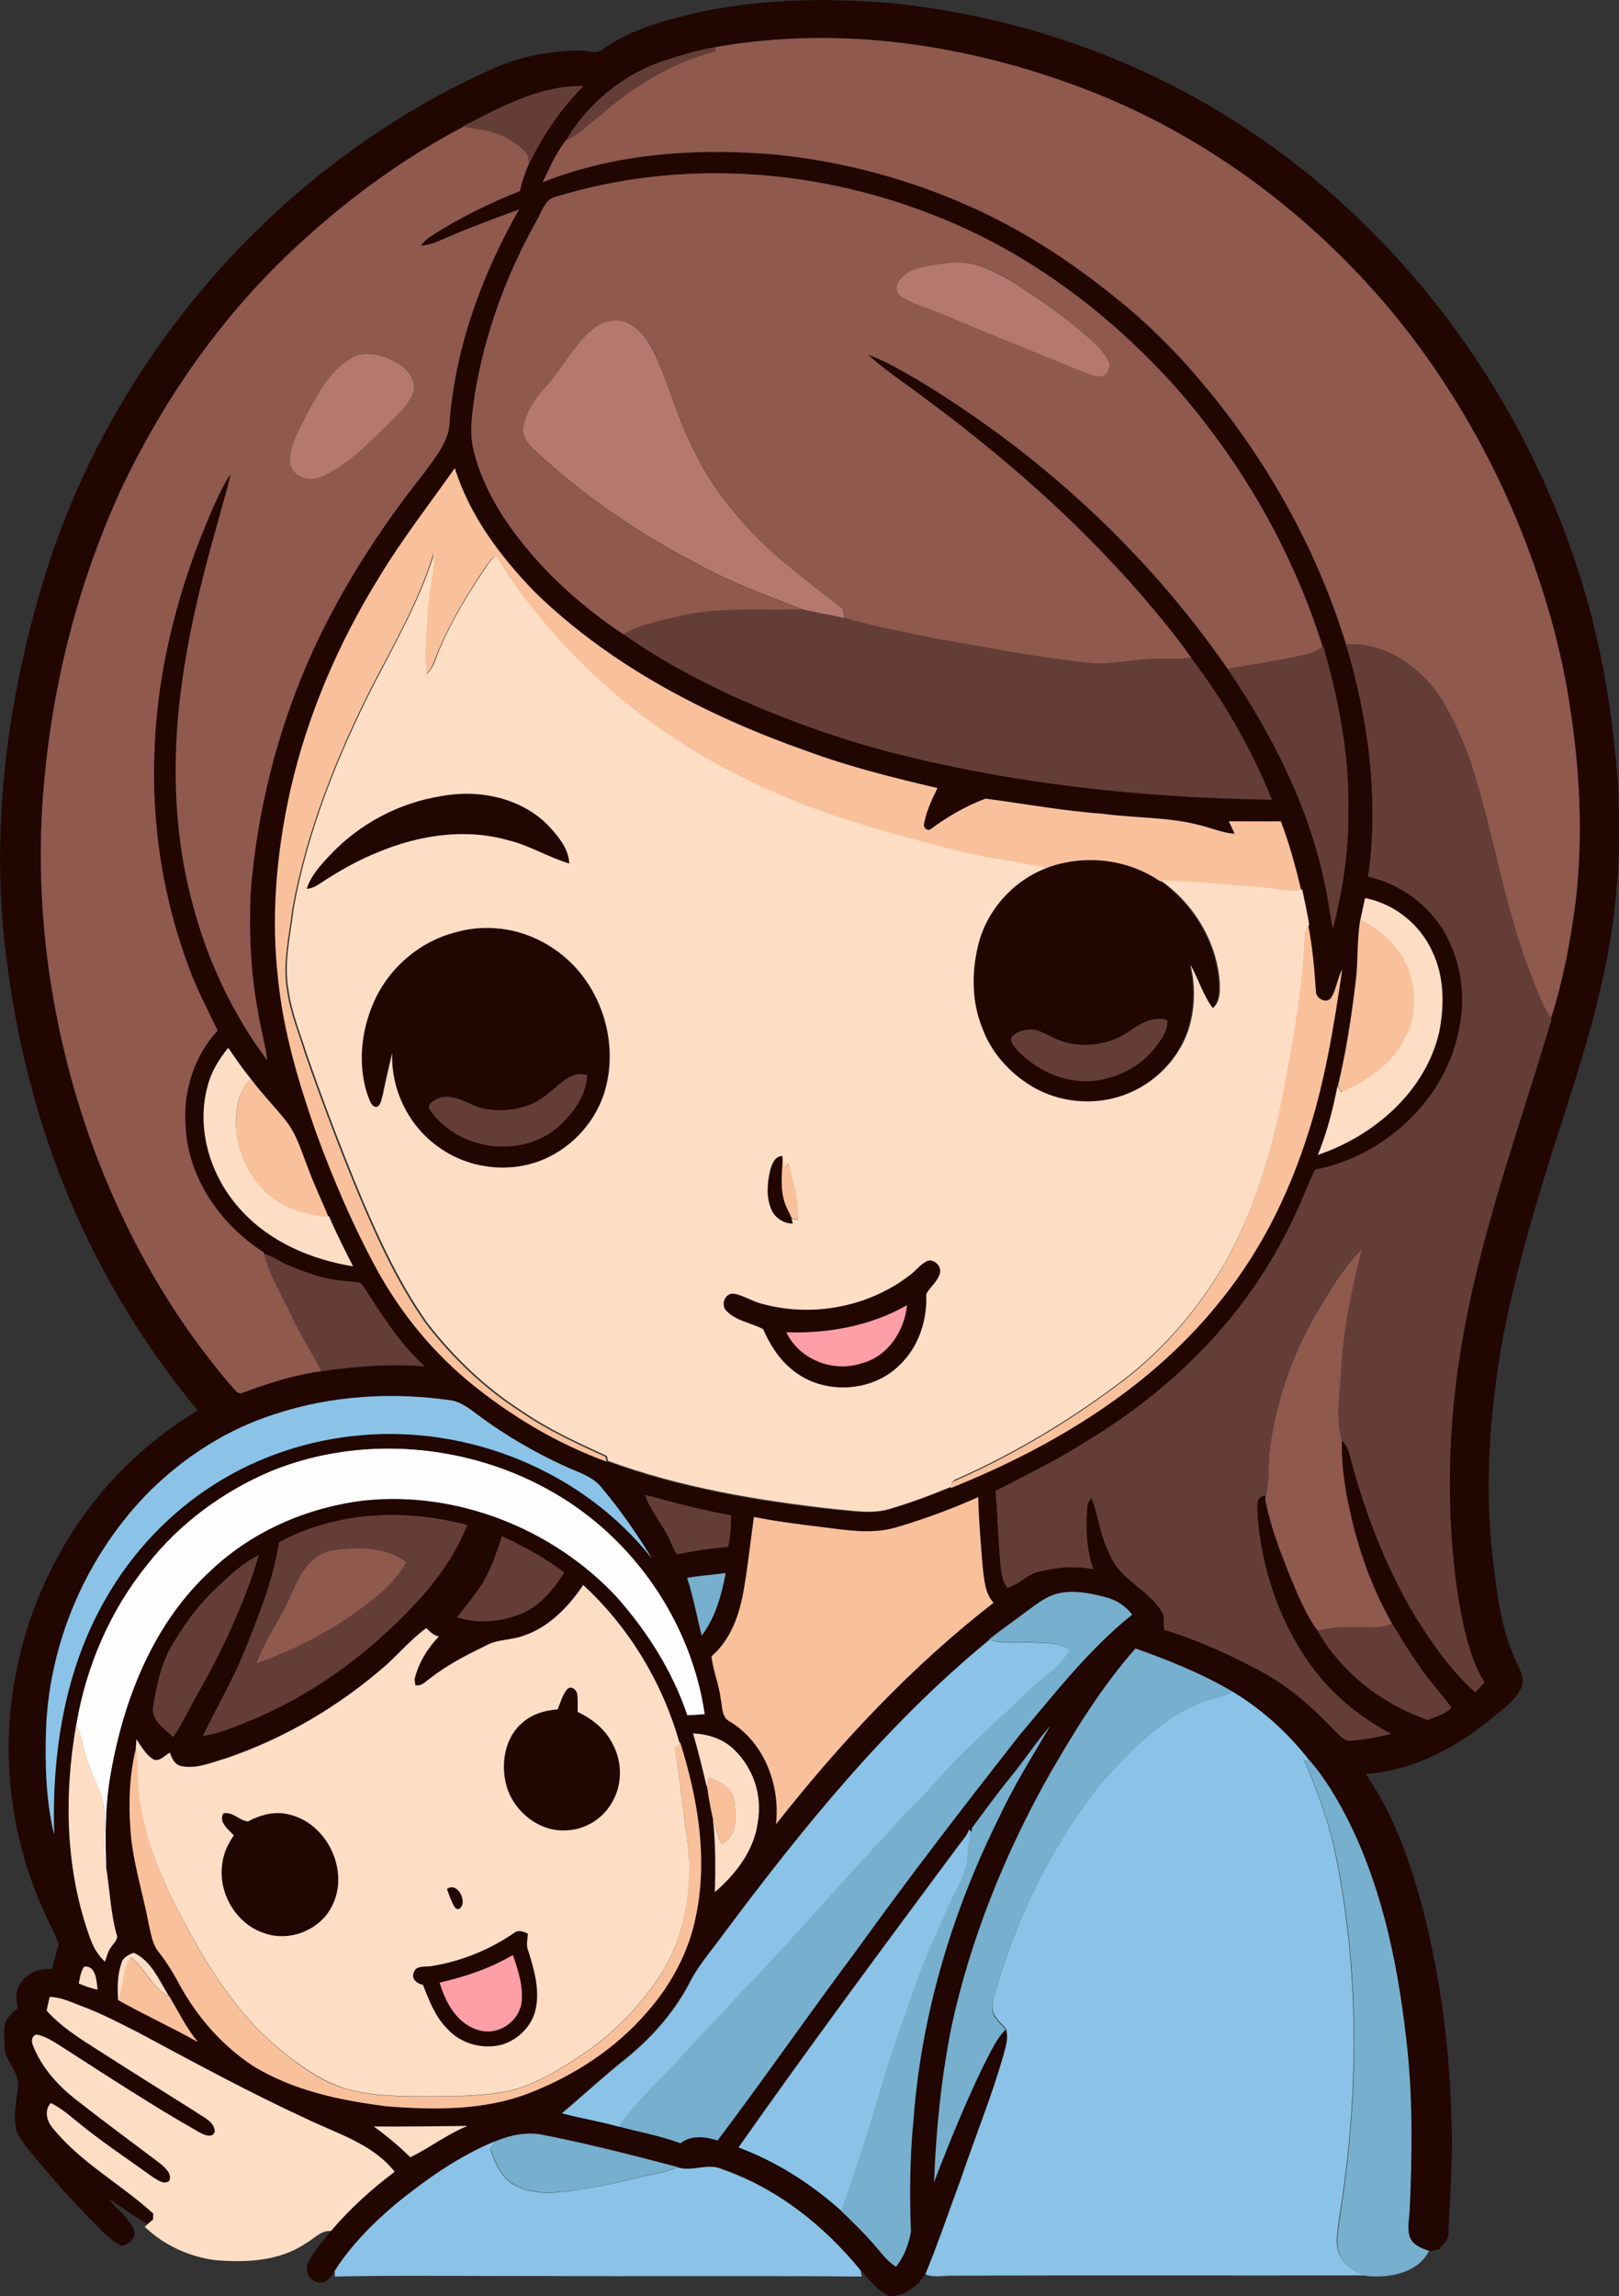 <?xml version="1.0" encoding="iso-8859-1"?>
<!-- Generator: Adobe Illustrator 19.2.0, SVG Export Plug-In . SVG Version: 6.00 Build 0)  -->
<svg version="1.1" id="Layer_1" xmlns="http://www.w3.org/2000/svg" xmlns:xlink="http://www.w3.org/1999/xlink" x="0px" y="0px"
	 viewBox="0 0 579.6 821.9" enable-background="new 0 0 579.6 821.9" xml:space="preserve">
<rect x="0" y="0" width="579.6" height="821.9" fill="#333333" stroke="none"/>
<path fill="#FEFEFE" d="M97.2,526.5c32.5-13.2,71-9.7,101.2,7.9c28.7,16.6,49.2,46.5,54,79.3c-2.1,0.2-4.2,0.3-6.3,0.4
	c-5.3-15.9-14.5-30.3-25.6-42.7c-22.7-24.1-56.7-37.6-89.8-34.2c-20.2,2.3-40,10.7-54.8,24.8c-20.4,18.6-31.2,45.4-36,72.1
	c-2.2,11.8-2.2,23.8-1.7,35.7c-1.6-6.4-0.6-13.1-0.8-19.6c0.4-6.5-3.5-12.1-5.4-18.2c-2.2-4.7-2.4-10-4.7-14.6l0-0.1
	c3.5-20.8,12.1-40.8,25.4-57.2C64.3,545.2,79.9,533.7,97.2,526.5z"/>
<g>
	<g>
		<path fill="#210601" d="M245.1,5.6c24-6,49.1-6.5,73.7-4.5c38.1,3.9,75.6,15.2,109.1,33.9c68.7,38,119.5,105.3,140.5,180.6
			c6.2,22,9.4,44.8,11,67.6c0.1,11.6,0.7,23.3-0.7,34.9c-2.5,32.6-13.2,63.8-23.2,94.8c-6.9,22.1-13.4,44.4-17.7,67.2
			c-4.4,25.3-6.4,51.2-3.5,76.8c1.4,12.2,2.8,24.6,7.6,35.9c1.4,3.5,4.2,7.2,2.8,11.2c-2,4.4-6.1,7.3-9.7,10.3
			c-13,11-28.9,19.5-46.1,20.7c8.9,12.7,14.4,27.4,18.8,42.2c7.4,26.3,11.2,53.6,11.9,80.9c0.7,14-0.6,28.1-1.1,42.1
			c-0.2,2.1-2.1,3.3-3.2,4.9c-1.3,0.3-2.6,0.6-3.9,0.6c-2.8-0.9-6.1-2.2-7-5.3c-0.8-3.2,0-6.5,0.1-9.8c0.8-18.8,1.1-37.7-0.8-56.5
			c-2.9-27.9-8.3-56-20.7-81.4c-4-8-8.5-15.8-14.4-22.6c-7.6-9.8-16.9-18.3-27.5-24.6c-11-6.4-22.8-11.3-34.7-15.4
			c-12.5,14.2-22.4,30.5-31.8,46.9c-15.3,27.6-27.2,57.1-33.9,88c-3.7,18.4-5.6,37.2-6.3,55.9c5.3-13.8,11-27.5,17.3-40.9
			c2.5-4.7,4.5-9.8,8.3-13.7c1.1,3.1,0,6.3-0.8,9.3c-4.3,15.1-10.2,29.6-15.3,44.5c-4.2,11.4-8.1,22.9-12.7,34.1
			c-2.7,4.2-7.4,7.8-12.6,7.7c-4.5-1.6-7.3-5.9-10.5-9.3c-13-16-29.9-29.4-49.6-36.2c-5.2-2.4-10.7,1.1-16-0.7
			c-16.2-4.2-32.3-8.4-48.7-11.6c-5.6-1-11.2,0.2-16.4,2.3c-13.1,5.3-24.8,13.6-35.7,22.5c-8.2,7-16,14.8-21.7,24
			c-1.5,2.2-3.9,5.3-7,3.8c-2.8-0.9-3.9-4.4-2.6-6.9c2-4.1,5.1-7.5,8-11.1c6.7-7.9,14.5-15,22.8-21.2c-7.9-10-20.8-13.7-31.9-19.1
			c-20.4-9.5-40.2-20.3-60-30.8c-6.5-3.3-13.1-6.7-19.9-9.3c-3.8-1.5-7.5-3.3-11.7-3.4c-0.4,1.6-0.7,3.2-1.1,4.8
			c5,5.6,11.4,9.8,17.7,13.7c11.8,7.6,23.7,15,35.6,22.5c2.6,1.9,6.8,3.4,6.9,7.1c-0.7,2.7-3.9,1.2-5.5,0.3
			c-17.1-9.7-33.5-20.5-50-31.1c-2.6-1.6-5.2-3.4-8.3-3.9c-1.7,0.4-1.9,2.2-1.4,3.6c3.2,8.6,9.8,15.5,17.1,20.9
			c9.4,7.4,19,14.4,28.5,21.6c1.8,1.5,4.6,3.8,3.2,6.4c-2,1.3-4.1-0.5-5.8-1.5c-8-5.7-16.2-11.1-23.9-17.3
			c-4.2-3.1-7.9-6.8-12.6-9.2c-2.4,2.7-1.4,6.6,0.8,9.1c10,12.3,24.3,19.9,35.9,30.5c0,0.5-0.1,1.6-0.1,2.1
			c-0.5,0.4-1.4,1.2-1.9,1.6c-4.9-2.6-9.2-6.2-14-9.1c2.9,3.8,7.1,6.6,9.1,11c1.1,2.9-1.5,5.3-4.2,5.9c-4.1-1.7-7-5.1-10-8.2
			c-7.9-7.8-15.2-16.2-22.3-24.8c-2.1-2.6-4.4-5.2-5.5-8.3c-1.2-4.9-0.2-10,0.5-14.9c1.1-5.9-5.1-10.1-4.8-15.8
			c-0.1-2.4-0.3-4.8,0.1-7.1c0.6-2.6,2.7-4.3,4.6-5.9c-0.4-2.8-0.9-5.9,0.8-8.5c2.2-4.1,7.1-6,11.5-5.5c0.8-3,1.6-6,2.4-9
			c-1.3-3.9-3.5-7.5-5.1-11.3c-9.7-21.1-14-44.6-12.5-67.8c2.4-37.5,20-74.1,48.8-98.5c5.8-5,12-9.4,18.6-13.4
			c-22.5-27.1-40.1-58.1-52-91.3C11,391.6,5.6,368.6,2.6,345.2c-6.4-46.3-0.4-93.7,13.2-138.2C40.1,127.6,99.4,59.5,175.1,25.2
			c10.2-4.9,21.5-7,32.8-7.1c2.5-0.1,5.4,1.5,7.6-0.3C224.3,11.5,234.8,8.2,245.1,5.6z M256,16.9c-6,1-11.9,2.8-17.7,4.6
			c-14.9,4.8-27.8,15.3-35.7,28.8c-3.5,4.5-5.8,9.8-8.3,15c26.4-10.5,55.4-12.3,83.4-9.9c24.4,2.4,48.4,8.9,70.7,19.1
			c17.5,7.9,33.7,18.4,48.7,30.3c10,7.9,19.3,16.7,27.9,26.1c25.7,28.8,45.6,63,56.9,99.9c8.1,26.8,11.8,55.3,7.9,83.1
			c11.3,2.5,21.4,9.8,27.3,19.8c5.7,10,7.8,22.1,5.5,33.4c-4.2,25.9-26.5,46.8-51.9,51.7c-3.6,8-6.8,16.4-11,24.1
			c-15.9,30.6-41.5,55.6-70.9,73.2c-10.4,6.7-21.5,12-32.4,17.7c0.8,8.4,0.9,16.9,1.7,25.3c0.3,3.2,0.4,6.7,2.6,9.3
			c4-1.1,6.8-4.7,11-5.7c6.4-1.6,13.2-2.3,19.7-0.9c-2.5-7-2.7-14.5-2.2-21.8c0-1.4,0.5-2.7,1.6-3.7c2.5,6.5,3,13.8,6.5,20.1
			c3.4,9.1,13.8,12.5,18.6,20.6c1.3,2,0.5,4.4,0.9,6.5c12.3,3.7,24,9.1,35.3,15.2c9.8,5.4,18.2,13,25.9,21c1.6,1.5,3.2,3.9,5.8,3.4
			c4.8-0.3,9.5-1.2,14.2-2.4c-12-6.3-22.7-15.4-30.3-26.7c-10.1-15.1-16-33-17.5-51.1c0.1-2.8-1.2-7.3,2.9-7.5L453,537
			c1.7,8.8,4.9,17.3,8.2,25.7c3,7.3,5.9,14.7,10.5,21.1c8.5,15,23.1,26.3,39.4,31.9c2.9-1.1,6.3-2.1,8.5-4.3
			c-1.8-2.8-4.1-5.2-6.1-7.8c-5.8-6.9-10.4-14.6-15.1-22.3c-6.6-11.6-11.3-24.2-14.4-37.2c-2.2-9.3-3.9-18.8-3.6-28.4
			c2.5,2,2.8,5.4,3.7,8.3c5.3,19.2,12.6,37.9,22.8,55c6.1,9.7,12.7,19.2,21.3,26.8c1.1-1.1,2.2-2.3,3.3-3.5
			c-3-4.8-4.8-10.1-6.3-15.5c-3.2-12-4.6-24.4-5.5-36.7c-1.7-25.4,0.1-51,4.9-76c7.1-37.3,20.2-73,30.9-109.2l-0.2-0.3
			c4.3-13.5,7-27.5,8.8-41.5c2.9-24,1.5-48.3-2.3-72c-3.6-22.6-10.3-44.6-19.1-65.7c-13.8-32.8-33.3-63.3-58.1-89
			c-26.7-27.7-59.1-50-95-63.9C347.3,16,300.8,8.9,256,16.9z M165.6,45.3l0.4,0.1c-22.9,12-43.8,27.6-62.5,45.4
			c-25.5,24.2-45.7,53.6-60.6,85.4c-15.1,33.1-24.1,68.8-27.2,105c-3.8,43.3,2.4,87.2,17.1,128c11.4,31.4,27.9,61.1,49.6,86.5
			c1.4,1.2,2.6,4.1,4.8,2.8c9-3.4,18.3-6.4,27.9-7.6c12.2-1.7,24.6-2.7,36.9-1.7c-9.3-8.4-15.8-19.2-22.6-29.6
			c-2-0.7-4.3-0.6-6.4-0.9c-7-0.6-13.6-3-20-5.7c-2.9-1.2-5.4-3.2-8.5-4l-0.2-0.5c-15.7-10-27.6-27.2-28-46.3
			c-0.7-12,3.3-24.2,11.5-33.1c-3.2-6.8-6.8-13.5-9.5-20.6C58.5,323.2,54.2,296,55.3,269c1-30.2,8.9-59.8,21-87.3
			c1.9-4.1,3.7-8.3,6.3-11.9c-1.3,6.1-3.3,12.1-4.9,18.2c-5.8,20.7-11,41.7-13.4,63.2c-2.7,24.3-1.8,49.3,4.8,73
			c5.3,19.9,14.2,38.9,26.5,55.4c-0.8-6-2.5-11.8-3.4-17.8c-2.6-13.8-3.1-27.8-2.6-41.7c2.2-28.7,9.2-57,20.7-83.3
			c10.7-24.3,25.1-46.8,41.6-67.6c4.1-5.7,9.2-11.7,9.1-19.1c2.3-26.5,11.7-52,24.8-75.1c-8.5,3.1-17,6.3-25.3,9.8
			c-3.1,1.4-6.3,2.9-9.8,3.2c0.9-1.4,2.1-2.5,3.5-3.4c10-6.5,20.8-11.8,31.9-16.2c0.7-3.2,1.8-6.4,3.1-9.4
			c4.9-10.4,11.5-20,19.6-28.2C193.3,30.5,179.2,38.4,165.6,45.3z M199.1,70.4c-4,0.8-5,5.2-6.8,8.2c-10.9,19.3-18.7,40.5-22.3,62.4
			c-0.8,6.6-2.1,13.3-0.5,19.9c2.1,8.8,6,17,11,24.5c11.1,16.6,26.1,30.5,42.7,41.6c12.5,8.9,26.1,16.1,40,22.6
			c18.2,8.1,37,14.9,56.3,19.9c44.4,11.3,90.2,16.2,135.9,16.8c-7.3-18.1-17.1-35.2-28.9-50.7c-5.5-8.1-11.8-15.5-18.2-22.9
			c-23.3-26.8-50.3-50.3-78.9-71.3c-6.2-4.7-12.8-8.9-18.6-14.3c6.4,2.2,12.2,5.8,18,9.1c43.5,26.3,81.8,61.5,110.7,103.3
			c15.8,23.3,28.9,48.9,34.7,76.6c1.2,5.4,1.8,11,3,16.4c3.5-13.8,5.8-28,5.5-42.4c0.4-19.9-3.5-39.6-9-58.7l-0.2,0.2
			c-10.6-33.9-28.6-65.3-51.9-92.1c-24.2-27.2-54.2-49.8-88.4-62.8C290.8,60.1,242.8,57,199.1,70.4z M136,206.2
			c-14.6,23.6-25.8,49.4-31.8,76.4c-5,22.4-7.1,45.5-4.4,68.3c1.9,18.5,7.3,36.3,13.3,53.8c6.2,17.1,13.4,33.9,22.1,49.9
			c8.9,16,20.8,30.4,35.1,41.8c14.2,11.2,30,20.6,47,26.8c26.1,9.6,53.7,14.3,81.3,17.3c6.4,0.5,13,1.8,19.3,0c7.6-2.2,15-5,22.3-8
			c37.1-14.9,72.8-36.5,97.7-68.4c13.2-16.5,22.8-35.7,29.4-55.8c6.8-19.9,10.2-40.7,13.1-61.4c-1.7,3.1-2,6.9-3.8,9.9
			c-1.5,2.5-5.4,0.7-5.6-1.9c-0.5-7.9-1.2-15.9-2.7-23.7l0.1-0.1c-0.7-4.2-1.6-8.4-2.5-12.6c-2-8.3-4.2-16.6-7.3-24.6
			c-6.2,0.1-12.4,0-18.6,0c0.8,1.5,1.5,2.9,2.1,4.5c-4.1-0.3-7.8-1.9-11.7-2.9c-11.6-3.2-23.9-2.6-35.7-4.3c-14-1-28-3.6-41.8-5.4
			c-7,2.6-13.5,6.4-19.5,10.8c-1.1,1.1-3-0.4-2.5-1.8c0.7-4.5,2.8-8.7,4.8-12.8c-15.8-3.6-31.5-7.6-46.7-13.2
			c-35.5-12.5-70-30.3-97.2-56.7c-12.4-12.8-23.5-27.5-28.9-44.6C153.7,180.4,144.1,192.8,136,206.2z M488.7,321.5
			c-0.7,2.6-1.1,5.2-1.6,7.8l-0.2-0.1c-1.3,7.5-0.7,15.2-1.8,22.7c-1.4,12.4-3.4,24.7-6.3,36.9c-1.6,8.4-3.8,16.7-7,24.6
			c20.1-6.8,38.4-22.5,43.4-43.8c1.8-9.5,1.8-19.8-2.3-28.7C508.6,331.1,499.4,323.5,488.7,321.5z M74.4,388.5
			c-4.4,15.7,1,33.2,12.1,44.9c10.3,11.2,25,17.5,39.8,19.8c-3-5.9-6-11.8-8.6-17.9l-0.2,0c-2.3-5.7-5-11.2-7.1-16.9
			c-2.4-6-4.2-12.5-8.3-17.6c-4-5-8.5-9.5-12.3-14.7c-2.9-3.6-5.5-7.4-8.1-11.1C78.5,379,75.7,383.4,74.4,388.5z M98.1,506.3
			c-16.6,5.3-31.6,14.9-44.1,27c-22.6,22.6-36.4,53.8-37.6,85.7c-0.4,12.6,0,25.4,2.9,37.7c-0.9-28.8,3.7-58.6,18.2-84
			c9.6-17,23.5-31.6,40-41.9c15.4-9.6,33.1-15.4,51.2-17c39.2-3.6,80.1,13,104.6,44.1c-5.4-9-11.4-17.5-18.1-25.5
			c-3.5-4.4-9.2-5.7-14-8c-10.2-4.7-19.9-10.4-29-17c-3.3-2.4-6.5-5.3-10.6-6.1C140.5,498.3,118.5,499.5,98.1,506.3z M97.2,526.5
			c-17.3,7.3-32.9,18.8-44.5,33.5c-13.3,16.4-21.9,36.4-25.4,57.2l0,0.1c-4.5,25.6-3.9,52.6,5.2,77.1c1,3,2.7,5.7,5,7.8
			c0.6-1.7,1-3.6,2.1-5.1c1-1.6,3-3,1.9-5.1c-1.9-7.3-2.3-14.9-3.4-22.3c-0.5-11.9-0.5-23.9,1.7-35.7c4.8-26.7,15.5-53.5,36-72.1
			c14.9-14,34.6-22.4,54.8-24.8c33.1-3.4,67.1,10.1,89.8,34.2c11.1,12.5,20.2,26.9,25.6,42.7c2.1-0.1,4.2-0.2,6.3-0.4
			c-4.8-32.8-25.3-62.8-54-79.3C168.2,516.8,129.7,513.3,97.2,526.5z M230.9,535.1c2.2,6.3,7,11.3,9.4,17.5c0.8,1.2,0.9,3.2,2.3,3.8
			c5.9-1.2,11.9-2.2,18-2.6c0.8-3.7,1-7.5,1-11.3C251.3,540.7,241.1,537.8,230.9,535.1z M321.3,546.6c-8.9,2.7-18.3,1.1-27.4,0.1
			c-8-1.1-16-2.1-24-3.6c-1.2,8.6-2.2,17.3-3.6,25.9c-1.5,8.9-4.6,17.9-11.6,24c0.6,5.1,2.6,9.9,3.3,15.1c0.7,2.9,0.2,6.8,3.4,8.3
			c12.2,7.5,18,22.7,16.4,36.7c23-29.1,48.6-56.5,77.9-79.3c-3.2-3.4-3.3-8.3-3.9-12.7c-0.7-8.4-1.4-16.7-1.6-25.1
			C340.8,540.2,331.1,543.7,321.3,546.6z M99.9,552.1c-2.1,13.7-7.5,26.6-12.6,39.4c-4.2,10.3-9.9,19.9-14.7,29.9
			c6.9-1.1,13.4-4.1,19.8-6.7c17.7-7.8,33.8-18.9,47.8-32.2c11.1-10.4,21.4-22.3,27-36.6C145.1,539.9,120.3,541,99.9,552.1z
			 M179.7,549.9c-2.1,6.5-4.3,13.1-8.2,18.8c-2.4,3.5-5.2,6.8-7.8,10.2c7.9,2.6,16.7,1.6,24.2-1.8c6.1-3,10.5-8.6,14.2-14.2
			C195.1,557.7,187.5,553.5,179.7,549.9z M76.4,569.5c-6,5.8-10.9,12.7-15.1,20c-3.8,6.6-5.1,14.1-6.5,21.5
			c-0.7,4.9,4.1,7.9,7.2,10.8c3.3-4.7,5.6-10,8.5-15c9.1-15.9,16.9-32.6,22.2-50.1C86.4,559.8,81.4,564.8,76.4,569.5z M246,564.8
			c2.2,6.8,3.5,13.8,5.2,20.7c4.9-6.5,7.1-14.5,8.6-22.4C255.3,563.7,250.6,564.1,246,564.8z M187.5,585.5
			c-4.4,1.7-9.4,1.2-13.7,3.5c-6.8,3.4-13.6,6.9-19.6,11.5c-1.7,1.1-3.2,3-5.4,2.6c-0.1-0.5-0.2-1.6-0.3-2.1
			c1.3-5.8,4.6-11.1,8.7-15.4c-1.9-0.4-3.2-1.7-4.5-3c-5.2,3.9-9.4,8.8-14.2,13.1c-16.8,14.7-36.3,26.3-57.4,33.5
			c-5.2,1.5-10.6,4-16.2,2.8c-2.3-0.5-3.3-2.8-4-4.8c-1.9,0.9-3.5,3.2-5.7,2.5c-3-1.5-4.5-4.7-6.3-7.3c-0.1,0.8-0.2,2.4-0.2,3.2
			c-2.4,9.5-2.6,19.4-2,29.2c0.8,11.6,4.5,22.6,6.6,34c0.7,3.5,1.2,7.3,3.7,10c2.9,3.6,5.2,7.5,7.3,11.5
			c6.3,11.5,15.2,21.7,26.1,28.9c14.5,8.9,31.5,12.5,48.2,14.6c16.9,1.3,34.4,1.5,50.5-4.6c16.2-6.3,31.3-16,42.7-29.3
			c8.4-9.7,14.7-21.3,17.3-34c4.4-20.8,0.7-42.3-5.6-62.4l-0.3,0.3c-6.1-21.5-18-41.4-34.5-56.6
			C203.5,575.3,196.6,582.5,187.5,585.5z M368.2,576.3c-4.7,3.6-9.6,6.9-14.1,10.7c-36.7,30.1-66.7,67.3-95.1,105.2
			c-4.3,6-9.3,11.6-12.7,18.2c-5.6,10.3-13.5,19.2-22.6,26.5c-7.8,6.3-15.1,13-22.7,19.4c6.7,1.8,13.6,3,20.4,4.8
			c7.4,2,15,3.3,22.2,6c3.9-3,8.9-2.4,13.3-1c16.8-22.3,32.7-45.2,49.4-67.6c18.9-26.3,38.7-52,58.7-77.5
			c12.7-15,24.8-30.8,40.3-43.1c-2.3-3.1-5.6-5.2-9.3-6.2c-5.6-1.4-11.5-2.7-17.2-1.4C374.8,571.3,371.5,573.9,368.2,576.3z
			 M361.9,636c-4.9,5.9-9.4,12.1-13.9,18.2c0,0.4-0.2,1.1-0.2,1.5l-0.9-1c-0.7,2.2-2.3,3.9-3.7,5.7c-26.6,35.9-53.3,71.7-78.9,108.2
			c13.6,5,26,13,36.8,22.7c4.2,3.9,8.2,7.9,12,12.3c2.4,2.7,4.5,5.8,7.7,7.7c2.8-3.5,4.5-8,5.3-12.4c-0.5-13.3-0.4-26.6,0.9-39.9
			c2.8-38,13.8-75.1,30.9-109c5.2-11.2,11.9-21.5,18-32.2C370.9,623.7,366.7,630.1,361.9,636z M248.1,620.5c1.8,6.3,3.4,12.7,4.9,19
			l0.1-0.5c0.4,4,1.2,7.9,2.1,11.8c1,8.8,1,17.6,0.7,26.4c7.5-6.5,14.1-15,15.4-25.2c1.6-9.4-1.7-19.4-8.6-25.9
			C258.9,622.4,253.5,620.7,248.1,620.5z M43.5,702.7c-1.5,4.2-1.5,8.8-1.3,13.2c9.4,5.3,19.3,9.8,28.7,15.1
			c-4.2-5-7-10.8-10.3-16.4l-0.2-0.1c-3.5-5.6-6.3-12.7-12.7-15.5C46,699.9,44,700.7,43.5,702.7z M30.1,704c-1.2,1.8-1.5,4-1.8,6.1
			c2.1,0.9,4.4,1.6,6.7,2.2C34.6,709.3,34.3,703.4,30.1,704z M133.8,761.2c4.7,3.3,9,7,13.1,11c7-3.4,13.2-8.3,20.5-11.2
			C156.2,761.1,145,761.3,133.8,761.2z"/>
	</g>
	<path fill="#210601" d="M157.8,285c13.5-2.5,28.7,0.5,38.5,10.6c3.4,3.8,7.3,8.2,7.5,13.6c-7.5-2.2-14.2-6.5-21.8-8.3
		c-15.3-4.4-31.8-2-46.3,4.1c-7.6,3-14.7,7.1-21.5,11.6c-1.3,0.9-2.8,1.5-4.4,1.7c1.6-5,5.3-8.8,8.7-12.5
		C128.9,294.8,142.9,287.3,157.8,285z"/>
	<g>
		<path fill="#210601" d="M374.4,310.7c13.3-5.1,29-3.5,40.8,4.6c11.9,8.4,20.2,22.1,21.1,36.8c0.1,3.1,0,6.7-2.5,8.9
			c-3.6-4.7-5.3-10.4-8-15.6c1.7,7.1,1.7,14.6-0.2,21.6c-3.2,11.6-12.4,21.1-23.7,25.1c-10.8,3.9-23.2,2.6-33-3.2
			c-7.9-4.8-14.4-12-17.6-20.7c-3.8-9.3-3.8-19.8-1.6-29.4C352.8,326.1,362.3,315.3,374.4,310.7z M404.1,369.3
			c-7.1,4.8-16.6,6.2-24.7,3.1c-3.3-1.2-6.2-3.5-9.7-3.9c-2.8-0.1-5.9,0.6-7.6,2.9c-0.3,1.6,1,3.1,2,4.3
			c6.9,7.2,16.8,11.8,26.8,11.2c8.5-0.8,16.9-4.7,22.3-11.5c2.3-3,5-6.3,4.7-10.3C412.7,363.6,408.1,366.5,404.1,369.3z"/>
	</g>
	<g>
		<path fill="#210601" d="M163.2,333.7c11.8-3.4,25-1.1,35,6c16.5,11,24,33.4,17.7,52.3c-3.6,10.7-12.3,19.6-22.9,23.6
			c-11.8,4.4-25.6,2.5-35.9-4.8c-10.8-7.5-17.4-20.7-16.9-33.9c-1.2,5.1-2.4,10.2-3.4,15.3c-0.5,1.4-0.6,3.6-2.3,4.1
			c-1.9-0.4-2.3-2.5-3-4c-3.7-10.8-2.5-22.9,2-33.3C139,346.6,150.1,336.9,163.2,333.7z M196.3,391.4c-6.5,5.7-15.9,7.2-24.1,5.2
			c-5-1.4-9.8-5.5-15.3-3.5c-1.7,0.7-4.6,2.4-2.8,4.5c10,14,32,17.1,45.3,6c5.4-4.8,10.4-11.3,10.7-18.8
			C204.4,383,200.3,388.3,196.3,391.4z"/>
	</g>
	<path fill="#210601" d="M275.7,419c0.5-2.3,1.6-5.3,4.5-5.3c-0.1,5.1-0.9,10.2,0.2,15.3c0.5,2.6,2,4.9,3,7.3
		c0.1,0.4,0.3,1.3,0.4,1.7c-3.1,0-6-1.8-7.4-4.5C274.2,429,274.6,423.7,275.7,419z"/>
	<g>
		<path fill="#210601" d="M332.1,451.3c2.4-0.7,5.4,2.2,4.3,4.7c-1,2.8-3.4,4.6-4.8,7.1c0.4,9.2-2.6,18.9-9.4,25.3
			c-9.9,10.2-27.6,11-38.5,1.9c-4.8-3.8-8.1-9-10.5-14.6c-4.2-2.3-9.8-2.9-13.3-6.7c-2-2.2-0.2-6.4,2.9-6c3.4,0.7,6.3,2.7,9.6,3.5
			c17.9,5.1,38.2,1.4,53-9.9C327.7,455,329.4,452.4,332.1,451.3z M281.5,476.9c4.8,9.8,17.1,14.5,27.3,11
			c9.1-2.6,14.9-11.6,15.9-20.7C311.6,474.7,296.4,477.4,281.5,476.9z"/>
	</g>
	<path fill="#210601" d="M203.2,604.5c1.4-1.1,2.9,0.3,3.5,1.6c0.4,2.2,0.2,4.5,0.2,6.7c5.2,2.5,10,6.3,12.6,11.6
		c3.6,6.6,3.3,15.2-0.8,21.6c-3.4,5.5-9.5,9-15.9,9.2c-9.6,0.6-18.6-6.5-21.3-15.6c-2.2-7.9-0.9-17.6,5.8-23.1
		c3.4-3,7.9-4.2,12.4-4.6C200.7,609.4,201.4,606.5,203.2,604.5z"/>
	<path fill="#210601" d="M80,649.1c3.4-0.8,5.7,2.5,8.8,2.9c4.4-2.4,9.6-3.8,14.6-2.5c13.6,3,21.9,20,15.6,32.5
		c-4.1,8.8-15,13.2-24.1,10.1c-10.3-3.2-17-14.5-15.3-25.1c0.4-3.7,2-7,4.1-10C81.8,654.9,78.1,652.2,80,649.1z"/>
	<path fill="#210601" d="M160,676.2c3.6-2.8,7.4,4.3,4.8,6.8c-1.5,1.3-2.4-0.9-2.9-2C161.1,679.4,160.5,677.8,160,676.2z"/>
	<g>
		<path fill="#210601" d="M184.2,691.8c1.5-1.1,3.3-0.4,4.7,0.3c-0.1,2-0.8,4.1,0.1,6c2.1,6.7,4.3,13.9,2.7,21
			c-1.3,6-6.2,10.9-12,12.7c-7,1.9-15-0.3-19.9-5.9c-4.2-4.3-6.3-10-8.5-15.5c-2.1-0.3-4.2-2-3.3-4.4c0.9-2.9,4.6-1.8,6.8-2.4
			C165.4,702,175.5,697.8,184.2,691.8z M157.4,709.7c2.1,7.3,6.5,15.2,14.4,17.2c6.7,1.7,13.8-3.1,14.9-9.8
			c0.7-5.9-1.2-11.7-3.1-17.2C175.5,704.6,166.5,707.6,157.4,709.7z"/>
	</g>
</g>
<g>
	<path fill="#90594E" d="M256,16.9c44.8-8,91.3-0.9,133.5,15.4c35.9,13.9,68.4,36.3,95,63.9c24.8,25.6,44.3,56.2,58.1,89
		c8.8,21.1,15.5,43.1,19.1,65.7c3.8,23.8,5.2,48.1,2.3,72c-1.8,14-4.4,28-8.8,41.5c-3.5-5.1-5.4-11.2-7.7-16.9
		c-8.6-22.6-12.4-46.5-19.4-69.6c-2.9-9.5-6.7-18.9-11.9-27.4c-7.3-11.5-20.2-20.8-34.3-19.8c-11.3-36.9-31.2-71.1-56.9-99.9
		c-8.5-9.5-17.8-18.3-27.9-26.1c-15-11.9-31.2-22.4-48.7-30.3c-22.3-10.1-46.3-16.6-70.7-19.1c-28-2.4-57-0.6-83.4,9.9
		c2.5-5.1,4.7-10.5,8.3-15c4.8-2.1,8.2-6.1,12.4-9c11.8-10.4,25.8-19,41.1-22.8C256.2,18.1,256,17.3,256,16.9z"/>
	<g>
		<path fill="#90594E" d="M103.5,90.7c18.7-17.8,39.6-33.4,62.5-45.4c5.7,1.1,11.7,1.5,16.6,4.8c3.1,2,7.6,4.5,6.6,8.9
			c-1.3,3-2.4,6.1-3.1,9.4c-11.1,4.4-21.9,9.7-31.9,16.2c-1.4,0.9-2.6,2-3.5,3.4c3.5-0.3,6.6-1.8,9.8-3.2c8.3-3.6,16.8-6.7,25.3-9.8
			c-13.1,23-22.5,48.5-24.8,75.1c0.2,7.4-5,13.4-9.1,19.1c-16.5,20.8-31,43.3-41.6,67.6C98.9,263,91.9,291.3,89.7,320
			c-0.5,14,0,28,2.6,41.7c0.9,6,2.6,11.8,3.4,17.8C83.3,363,74.4,344,69.1,324.1c-6.5-23.7-7.5-48.6-4.8-73
			c2.4-21.5,7.5-42.5,13.4-63.2c1.6-6.1,3.5-12.1,4.9-18.2c-2.7,3.7-4.4,7.9-6.3,11.9c-12.1,27.6-20,57.2-21,87.3
			c-1.1,27,3.3,54.2,13.1,79.4c2.7,7.1,6.3,13.8,9.5,20.6c-8.2,8.9-12.2,21.1-11.5,33.1c0.4,19,12.3,36.2,28,46.3l0.2,0.5
			c2,7.7,6.2,14.6,9.5,21.7c3.3,7,7.4,13.5,11,20.3c-9.6,1.3-18.9,4.3-27.9,7.6c-2.2,1.3-3.5-1.6-4.8-2.8
			c-21.7-25.4-38.2-55.1-49.6-86.5c-14.6-40.8-20.9-84.8-17.1-128c3.1-36.2,12.2-71.9,27.2-105C57.8,144.4,78,114.9,103.5,90.7z
			 M127.1,127.5c-8.3,4.1-12.9,12.8-17.2,20.5c-2.5,5.4-6,10.9-6.1,17.1c0.1,5.1,6.5,7.5,10.8,5.6c9.6-4,16.8-11.7,24.2-18.8
			c3.3-3.4,7-6.6,8.9-11c1.8-4.3-1.2-8.7-4.9-10.8C138.2,127.4,132.3,125.5,127.1,127.5z"/>
	</g>
	<g>
		<path fill="#90594E" d="M199.1,70.4c43.7-13.4,91.7-10.3,134.1,6.2c34.2,13,64.2,35.6,88.4,62.8c23.3,26.8,41.3,58.2,51.9,92.1
			c-1.5,1-3.1,2.1-4.9,2.5c-9.6,2.3-19.4,3.8-29.1,5.4c-28.9-41.9-67.2-77-110.7-103.3c-5.9-3.3-11.6-6.9-18-9.1
			c5.8,5.3,12.4,9.6,18.6,14.3c28.6,21,55.6,44.5,78.9,71.3c6.3,7.4,12.6,14.9,18.2,22.9c-3.5,0.4-7.1,0.4-10.6,0.3
			c-9.1-0.2-18,2.5-27,1.4c-18.5-2-36.8-5.6-55-8.8c-10.6-2.2-21.2-4.2-31.6-7.2c-0.1-0.8-0.2-2.4-0.3-3.1
			c-12.8-10.1-26.4-19.6-36.9-32.2c-6.9-7.8-12.7-16.6-17.2-25.9c-4.7-9.4-7.6-19.6-11.6-29.3c-2.3-5.3-4.8-11.1-9.9-14.2
			c-4.4-3-10.5-1.8-14.4,1.6c-6.5,5.6-10.4,13.5-16.1,19.9c-3.8,4.2-7.3,9-8.5,14.7c-0.6,3.2,1.5,6.1,3.6,8.2
			c20.6,19.3,44.7,34.8,70.2,46.8c8.5,3.9,17.3,7,26,10.5c-14.5,0.6-29.2-1-43.4,2.3c-7,1.7-14.3,3-20.6,6.6
			c-16.6-11.1-31.6-24.9-42.7-41.6c-4.9-7.5-8.9-15.7-11-24.5c-1.6-6.6-0.4-13.3,0.5-19.9c3.6-21.9,11.4-43.1,22.3-62.4
			C194.1,75.6,195.1,71.2,199.1,70.4z M336.2,94.5c-4.8,0.9-10.3,1.4-13.8,5.2c-1.7,1.8-2,5,0.3,6.4c4.9,3.2,10.8,4.5,16.1,6.8
			c15,6.4,30.2,12.4,45.3,18.6c2.9,1.1,5.8,2.5,9,3.1c2.9,0.5,4.8-3.1,3.7-5.5c-1.7-3.2-4.3-5.7-6.9-8.2
			c-8.1-7.1-16.9-13.3-25.9-19.1c-4.1-2.8-8.6-5-13.3-6.7C346,93.4,341,93.8,336.2,94.5z"/>
	</g>
	<path fill="#90594E" d="M470.8,470.9c4.9-8.4,9.9-17,16.9-23.9c-3.7,14.4-6.8,29.1-7.5,44c-0.6,8.2-2,16.7,0.2,24.7
		c-0.3,9.6,1.4,19.1,3.6,28.4c3.1,13,7.8,25.6,14.4,37.2c-5,2-10.4,1-15.6,1.1c-3.8-0.1-7.4,0.6-11.1,1.3
		c-4.6-6.4-7.5-13.8-10.5-21.1c-3.3-8.3-6.5-16.8-8.2-25.7l0.1-1.5c1.5-5.7,0.7-11.7,1.6-17.5C457,501.4,462.5,485.4,470.8,470.9z"
		/>
	<path fill="#90594E" d="M118.7,555c9-1.4,19.2-1.5,26.9,4.2c-3.4,5.9-8.2,10.8-13.8,14.8c-12,9.5-25.8,16.4-40.1,21.7
		c3.1-8.9,9-16.5,12.6-25.1C107.1,563.9,111,556.5,118.7,555z"/>
</g>
<g>
	<path fill="#653D37" d="M238.3,21.5c5.8-1.8,11.7-3.6,17.7-4.6c0.1,0.4,0.2,1.1,0.2,1.5c-15.4,3.8-29.3,12.4-41.1,22.8
		c-4.2,3-7.7,6.9-12.4,9C210.5,36.8,223.5,26.3,238.3,21.5z"/>
	<path fill="#653D37" d="M165.6,45.3c13.5-6.9,27.6-14.8,43.3-14.5c-8.1,8.2-14.7,17.8-19.6,28.2c0.9-4.4-3.5-6.9-6.6-8.9
		c-5-3.2-11-3.6-16.6-4.8L165.6,45.3z"/>
	<path fill="#653D37" d="M243.8,220.4c14.3-3.3,28.9-1.7,43.4-2.3c5,1.1,10,2.1,15,3.1c10.4,3,21,5,31.6,7.2
		c18.3,3.2,36.6,6.8,55,8.8c9.1,1.1,18-1.6,27-1.4c3.5,0.1,7.1,0.1,10.6-0.3c11.8,15.5,21.6,32.6,28.9,50.7
		c-45.7-0.6-91.6-5.5-135.9-16.8c-19.3-5-38.1-11.8-56.3-19.9c-13.9-6.4-27.5-13.7-40-22.6C229.5,223.4,236.8,222.1,243.8,220.4z"/>
	<path fill="#653D37" d="M473.5,231.5l0.2-0.2c5.5,19.1,9.4,38.8,9,58.7c0.2,14.3-2.1,28.5-5.5,42.4c-1.2-5.4-1.7-11-3-16.4
		c-5.8-27.7-18.9-53.3-34.7-76.6c9.7-1.7,19.5-3.1,29.1-5.4C470.4,233.6,471.9,232.5,473.5,231.5z"/>
	<path fill="#653D37" d="M481.9,230.8c14.2-1,27,8.3,34.3,19.8c5.2,8.5,9,17.9,11.9,27.4c7,23,10.8,47,19.4,69.6
		c2.3,5.7,4.2,11.8,7.7,16.9l0.2,0.3c-10.8,36.3-23.9,72-30.9,109.2c-4.8,25-6.6,50.5-4.9,76c0.9,12.3,2.4,24.7,5.5,36.7
		c1.5,5.4,3.3,10.8,6.3,15.5c-1.1,1.2-2.2,2.4-3.3,3.5c-8.6-7.6-15.2-17.1-21.3-26.8c-10.2-17.1-17.6-35.8-22.8-55
		c-0.9-2.9-1.2-6.2-3.7-8.3c-2.2-8-0.8-16.5-0.2-24.7c0.7-14.9,3.8-29.6,7.5-44c-7,6.8-12,15.4-16.9,23.9c-8.2,14.5-13.8,30.5-16,47
		c-0.9,5.8-0.1,11.8-1.6,17.5c-4.1,0.2-2.8,4.8-2.9,7.5c1.4,18.1,7.3,36,17.5,51.1c7.6,11.3,18.3,20.4,30.3,26.7
		c-4.7,1.2-9.4,2-14.2,2.4c-2.6,0.5-4.2-1.9-5.8-3.4c-7.7-8.1-16.1-15.7-25.9-21c-11.3-6.1-23-11.5-35.3-15.2
		c-0.4-2.2,0.4-4.6-0.9-6.5c-4.8-8.1-15.2-11.5-18.6-20.6c-3.4-6.3-4-13.6-6.5-20.1c-1.1,1-1.6,2.3-1.6,3.7
		c-0.5,7.3-0.3,14.8,2.2,21.8c-6.5-1.4-13.3-0.7-19.7,0.9c-4.1,1-6.9,4.6-11,5.7c-2.2-2.6-2.3-6-2.6-9.3c-0.8-8.4-0.9-16.9-1.7-25.3
		c10.9-5.7,22-11,32.4-17.7c29.4-17.6,55-42.6,70.9-73.2c4.3-7.8,7.4-16.1,11-24.1c25.4-4.9,47.7-25.8,51.9-51.7
		c2.2-11.3,0.2-23.4-5.5-33.4c-5.9-10-16-17.3-27.3-19.8C493.7,286,489.9,257.6,481.9,230.8z"/>
	<path fill="#653D37" d="M404.1,369.3c4-2.8,8.6-5.7,13.7-4.1c0.3,4-2.3,7.3-4.7,10.3c-5.4,6.8-13.8,10.7-22.3,11.5
		c-10.1,0.7-19.9-4-26.8-11.2c-1-1.2-2.3-2.7-2-4.3c1.8-2.3,4.9-3,7.6-2.9c3.5,0.4,6.4,2.7,9.7,3.9
		C387.5,375.5,397,374.1,404.1,369.3z"/>
	<path fill="#653D37" d="M196.3,391.4c4.1-3,8.1-8.3,13.9-6.5c-0.3,7.5-5.3,14-10.7,18.8c-13.3,11.1-35.3,8.1-45.3-6
		c-1.9-2.1,1.1-3.8,2.8-4.5c5.4-2,10.3,2,15.3,3.5C180.4,398.5,189.8,397.1,196.3,391.4z"/>
	<path fill="#653D37" d="M94.5,448.8c3.1,0.8,5.6,2.8,8.5,4c6.4,2.7,13,5.1,20,5.7c2.1,0.3,4.4,0.2,6.4,0.9
		c6.8,10.4,13.3,21.2,22.6,29.6c-12.3-1-24.7,0-36.9,1.7c-3.6-6.8-7.7-13.3-11-20.3C100.7,463.4,96.5,456.6,94.5,448.8z"/>
	<path fill="#653D37" d="M230.9,535.1c10.2,2.7,20.4,5.5,30.8,7.3c0,3.8-0.2,7.6-1,11.3c-6.1,0.4-12.1,1.4-18,2.6
		c-1.4-0.6-1.6-2.6-2.3-3.8C237.9,546.4,233.1,541.4,230.9,535.1z"/>
	<g>
		<path fill="#653D37" d="M99.9,552.1c20.4-11.1,45.2-12.1,67.4-6.2c-5.7,14.3-15.9,26.2-27,36.6c-14,13.3-30.1,24.4-47.8,32.2
			c-6.5,2.6-12.9,5.6-19.8,6.7c4.8-10,10.4-19.6,14.7-29.9C92.5,578.7,97.8,565.7,99.9,552.1z M118.7,555
			c-7.7,1.4-11.6,8.9-14.4,15.4c-3.6,8.7-9.4,16.3-12.6,25.1c14.3-5.3,28.1-12.2,40.1-21.7c5.5-3.9,10.4-8.9,13.8-14.8
			C138,553.5,127.7,553.7,118.7,555z"/>
	</g>
	<path fill="#653D37" d="M179.7,549.9c7.8,3.6,15.4,7.8,22.3,13c-3.6,5.6-8,11.2-14.2,14.2c-7.5,3.4-16.3,4.4-24.2,1.8
		c2.7-3.4,5.4-6.6,7.8-10.2C175.4,563,177.6,556.5,179.7,549.9z"/>
	<path fill="#653D37" d="M76.4,569.5c5-4.8,10.1-9.8,16.3-12.9c-5.3,17.5-13.1,34.2-22.2,50.1c-2.9,5-5.1,10.3-8.5,15
		c-3.1-2.9-7.9-5.9-7.2-10.8c1.3-7.4,2.7-14.9,6.5-21.5C65.5,582.3,70.3,575.3,76.4,569.5z"/>
	<path fill="#653D37" d="M498.4,581.2c4.7,7.6,9.3,15.4,15.1,22.3c2,2.6,4.3,5,6.1,7.8c-2.2,2.2-5.6,3.2-8.5,4.3
		c-16.2-5.6-30.8-16.9-39.4-31.9c3.6-0.8,7.3-1.4,11.1-1.3C488,582.2,493.4,583.2,498.4,581.2z"/>
</g>
<g>
	<path fill="#B5786F" d="M336.2,94.5c4.8-0.7,9.9-1,14.5,0.7c4.7,1.7,9.1,4,13.3,6.7c9,5.8,17.9,12,25.9,19.1c2.6,2.4,5.3,5,6.9,8.2
		c1.2,2.4-0.8,6-3.7,5.5c-3.1-0.5-6-1.9-9-3.1c-15.1-6.2-30.3-12.2-45.3-18.6c-5.3-2.3-11.2-3.7-16.1-6.8c-2.3-1.4-2.1-4.7-0.3-6.4
		C325.9,95.8,331.4,95.4,336.2,94.5z"/>
	<path fill="#B5786F" d="M211.9,118.1c3.8-3.4,9.9-4.7,14.4-1.6c5.1,3.2,7.6,8.9,9.9,14.2c4,9.7,6.9,19.9,11.6,29.3
		c4.5,9.4,10.3,18.1,17.2,25.9c10.6,12.6,24.1,22.1,36.9,32.2c0.1,0.8,0.2,2.4,0.3,3.1c-5-1-10-2-15-3.1c-8.7-3.5-17.5-6.6-26-10.5
		c-25.5-12-49.6-27.5-70.2-46.8c-2.1-2.1-4.3-5-3.6-8.2c1.2-5.6,4.6-10.5,8.5-14.7C201.5,131.6,205.4,123.7,211.9,118.1z"/>
	<path fill="#B5786F" d="M127.1,127.5c5.3-2,11.1,0,15.7,2.7c3.6,2.1,6.7,6.6,4.9,10.8c-1.9,4.4-5.6,7.6-8.9,11
		c-7.3,7-14.6,14.8-24.2,18.8c-4.2,1.9-10.6-0.5-10.8-5.6c0-6.2,3.5-11.6,6.1-17.1C114.2,140.2,118.8,131.6,127.1,127.5z"/>
</g>
<g>
	<path fill="#F9C19B" d="M136,206.2c8.1-13.4,17.8-25.8,26.8-38.6c5.4,17.2,16.5,31.9,28.9,44.6c27.2,26.4,61.7,44.2,97.2,56.7
		c15.2,5.6,30.9,9.5,46.7,13.2c-2,4.1-4,8.3-4.8,12.8c-0.5,1.4,1.4,2.9,2.5,1.8c6-4.4,12.5-8.2,19.5-10.8
		c13.9,1.8,27.8,4.4,41.8,5.4c11.9,1.6,24.1,1.1,35.7,4.3c3.9,1,7.7,2.6,11.7,2.9c-0.6-1.5-1.4-3-2.1-4.5c6.2,0,12.4,0.1,18.6,0
		c3.1,8,5.3,16.3,7.3,24.6c-5,1.3-10.1-0.7-15.1-0.8c-11.8-0.8-23.7-2.2-35.5-2.4c-11.8-8.1-27.5-9.7-40.8-4.6
		c-9.5-2.2-19.3-3.2-28.8-5.4c-22.5-5.7-45.1-11.4-66.5-20.7c-32.6-13.8-62.3-34.8-84.9-62.2c-5.9-7.2-11.8-14.6-16.4-22.7
		c-1.4-1.3-2.3,1.3-3.3,2.1c-7.4,11-14.4,22.4-19.1,34.9c-0.6,1.7-1.6,3.3-2.9,4.6c-1.1-7.1,0-14.2,0.2-21.3
		c0.2-7.4,2.5-14.6,2.5-22c-5.2,16.8-14,32.1-22.1,47.7c-12.7,25.1-23.3,51.6-28.4,79.3c-1.1,9.6-3.6,19.3-2,29
		c1,8,4.2,15.5,6.5,23.1c6.2,17.8,12.9,35.5,20.2,52.9c6.5,15.2,13.6,30.4,23.2,43.9c9.4,12.1,20.7,23,33.7,31.3
		c9.5,6.6,20,11.4,30.5,16.2c0.1,0.4,0.2,1.3,0.3,1.7c-17-6.2-32.8-15.5-47-26.8c-14.4-11.4-26.3-25.8-35.1-41.8
		c-8.7-16-15.9-32.8-22.1-49.9c-6.1-17.5-11.4-35.4-13.3-53.8c-2.7-22.8-0.6-46,4.4-68.3C110.2,255.5,121.4,229.7,136,206.2z"/>
	<path fill="#F9C19B" d="M487,329.2l0.2,0.1c7.1,3.3,13.2,8.8,16.5,15.9c3.9,8.4,3.9,18.7-0.8,26.9c-4.4,9.2-13.5,14.8-22.5,18.8
		c-0.4-0.5-1.1-1.6-1.4-2.1c2.9-12.1,4.8-24.5,6.3-36.9C486.3,344.4,485.7,336.7,487,329.2z"/>
	<path fill="#F9C19B" d="M466.8,336c-0.1-1.7,0.8-3.2,1.6-4.6c1.5,7.8,2.2,15.8,2.7,23.7c0.2,2.6,4.1,4.4,5.6,1.9
		c1.8-3.1,2.1-6.8,3.8-9.9c-3,20.7-6.4,41.5-13.1,61.4c-6.6,20-16.2,39.2-29.4,55.8c-24.9,31.9-60.5,53.5-97.7,68.4
		c0-1.4,0.6-2.5,2-2.8c21.4-9.5,41.6-21.7,60.2-35.9c14.3-11.1,26.3-25.1,35.4-40.7c10.7-18.5,16.6-39.2,21-60
		C462.4,374.2,465.9,355.2,466.8,336z"/>
	<path fill="#F9C19B" d="M84.6,404.1c-0.3-6.3,0.5-13.3,5.2-17.9c3.8,5.1,8.3,9.7,12.3,14.7c4.2,5.1,5.9,11.6,8.3,17.6
		c2.1,5.7,4.8,11.3,7.1,16.9c-5.8-0.1-11.6-1.4-16.6-4.5C91.4,425.5,85.3,414.9,84.6,404.1z"/>
	<path fill="#F9C19B" d="M280.2,413.7c0.3,1.4,0.6,2.9,1,4.4c0.3-0.4,0.9-1.3,1.2-1.8c1.9,6.6,3.7,13.4,3.3,20.3
		c-0.5-0.1-1.7-0.3-2.2-0.4c-1-2.4-2.5-4.7-3-7.3C279.3,424,280.1,418.8,280.2,413.7z"/>
	<path fill="#F9C19B" d="M321.3,546.6c9.8-2.9,19.5-6.5,28.9-10.7c0.2,8.4,0.9,16.7,1.6,25.1c0.6,4.4,0.7,9.3,3.9,12.7
		c-29.4,22.8-54.9,50.1-77.9,79.3c1.6-13.9-4.1-29.2-16.4-36.7c-3.2-1.5-2.7-5.4-3.4-8.3c-0.6-5.1-2.7-9.9-3.3-15.1
		c7-6,10.1-15.1,11.6-24c1.5-8.6,2.4-17.3,3.6-25.9c7.9,1.6,16,2.6,24,3.6C303,547.7,312.3,549.4,321.3,546.6z"/>
	<path fill="#F9C19B" d="M243.2,624l0.3-0.3c6.3,20,10,41.5,5.6,62.4c-2.5,12.6-8.8,24.3-17.3,34c-11.4,13.3-26.4,23-42.7,29.3
		c-16,6.1-33.6,5.9-50.5,4.6c-16.7-2.1-33.7-5.6-48.2-14.6c-10.9-7.2-19.8-17.4-26.1-28.9c-2.1-4-4.5-7.9-7.3-11.5
		c-2.4-2.8-2.9-6.6-3.7-10c-2.1-11.3-5.8-22.4-6.6-34c-0.7-9.8-0.4-19.7,2-29.2c1.2,6,0.3,12.1,1.4,18.2
		c2.5,18.9,11.2,36.1,20.4,52.5c8.6,14.8,18.8,29,32.5,39.4c6.3,5,13.2,9.7,21.1,11.9c10,2.9,20.5,2.6,30.8,2.7
		c9.1-0.1,18.4-0.1,27.4-2c8.6-2,16.3-6.6,23.7-11.4c12-7.6,22.4-17.8,30.2-29.7c9-13.7,11.6-30.8,10.1-46.8
		c-1.4-11.5-3-23-4.6-34.5C242,625.5,242.8,624.5,243.2,624z"/>
	<path fill="#F9C19B" d="M253.7,636.4c3.9,1.2,8.4,3.3,9.1,7.7c0.8,5.5,1.6,12.9-4.3,15.9c-1.9-2.7-2-6.1-3.3-9.1
		c-0.9-3.9-1.6-7.9-2.1-11.8C253.3,638.4,253.6,637.1,253.7,636.4z"/>
	<path fill="#F9C19B" d="M46.7,700.7c5.4,3.7,7.5,11.2,13.7,13.8l0.2,0.1c3.3,5.5,6.1,11.4,10.3,16.4c-9.4-5.3-19.3-9.8-28.7-15.1
		C44.5,711,43.3,705.1,46.7,700.7z"/>
</g>
<g>
	<g>
		<path fill="#FDDEC5" d="M155.5,198c0,7.4-2.3,14.6-2.5,22c-0.2,7.1-1.3,14.3-0.2,21.3c1.3-1.3,2.3-2.9,2.9-4.6
			c4.6-12.5,11.7-23.9,19.1-34.9c0.9-0.8,1.8-3.3,3.3-2.1c4.6,8.1,10.4,15.5,16.4,22.7c22.6,27.4,52.3,48.4,84.9,62.2
			c21.4,9.2,44,15,66.5,20.7c9.5,2.2,19.3,3.2,28.8,5.4c-12.1,4.6-21.7,15.4-24.6,28c-2.3,9.7-2.2,20.1,1.6,29.4
			c3.2,8.7,9.7,15.9,17.6,20.7c9.8,5.9,22.3,7.1,33,3.2c11.3-4,20.5-13.5,23.7-25.1c1.9-7,1.9-14.6,0.2-21.6
			c2.8,5.1,4.5,10.9,8,15.6c2.6-2.2,2.6-5.8,2.5-8.9c-0.9-14.7-9.2-28.4-21.1-36.8c11.9,0.2,23.7,1.6,35.5,2.4
			c5,0.1,10.1,2.1,15.1,0.8c0.9,4.2,1.8,8.4,2.5,12.6l-0.1,0.1c-0.8,1.4-1.6,2.9-1.6,4.6c-0.8,19.2-4.4,38.2-7.9,57.1
			c-4.4,20.8-10.3,41.5-21,60c-9.1,15.6-21.1,29.6-35.4,40.7c-18.6,14.2-38.8,26.4-60.2,35.9c-1.4,0.4-2,1.5-2,2.8
			c-7.3,3-14.7,5.8-22.3,8c-6.3,1.8-12.9,0.5-19.3,0c-27.6-3.1-55.2-7.7-81.3-17.3c-0.1-0.4-0.2-1.3-0.3-1.7
			c-10.5-4.8-21-9.6-30.5-16.2c-13-8.3-24.2-19.1-33.7-31.3c-9.6-13.6-16.7-28.7-23.2-43.9c-7.3-17.4-14-35.1-20.2-52.9
			c-2.4-7.6-5.5-15.1-6.5-23.1c-1.6-9.7,0.9-19.4,2-29c5.1-27.8,15.7-54.2,28.4-79.3C141.5,230.2,150.3,214.8,155.5,198z M157.8,285
			c-14.9,2.4-28.9,9.8-39.3,20.7c-3.5,3.7-7.2,7.6-8.7,12.5c1.6-0.2,3.1-0.8,4.4-1.7c6.8-4.5,13.9-8.6,21.5-11.6
			c14.5-6,31-8.5,46.3-4.1c7.6,1.8,14.3,6.1,21.8,8.3c-0.2-5.4-4-9.8-7.5-13.6C186.5,285.5,171.3,282.4,157.8,285z M163.2,333.7
			c-13.1,3.3-24.2,13-29.5,25.3c-4.5,10.4-5.7,22.5-2,33.3c0.7,1.5,1.1,3.7,3,4c1.7-0.5,1.8-2.7,2.3-4.1c1-5.1,2.3-10.2,3.4-15.3
			c-0.5,13.2,6,26.4,16.9,33.9c10.2,7.3,24.1,9.2,35.9,4.8c10.6-4,19.2-12.9,22.9-23.6c6.3-18.8-1.2-41.2-17.7-52.3
			C188.2,332.6,175,330.3,163.2,333.7z M275.7,419c-1.1,4.7-1.5,10,0.7,14.5c1.4,2.7,4.3,4.5,7.4,4.5c-0.1-0.4-0.3-1.3-0.4-1.7
			c0.6,0.1,1.7,0.3,2.2,0.4c0.4-6.9-1.4-13.7-3.3-20.3c-0.3,0.4-0.9,1.3-1.2,1.8c-0.3-1.5-0.7-2.9-1-4.4
			C277.4,413.8,276.3,416.7,275.7,419z M332.1,451.3c-2.7,1.2-4.3,3.8-6.7,5.4c-14.8,11.3-35.1,15-53,9.9c-3.3-0.9-6.3-2.9-9.6-3.5
			c-3.1-0.5-4.9,3.8-2.9,6c3.5,3.8,9,4.4,13.3,6.7c2.4,5.5,5.7,10.8,10.5,14.6c10.9,9,28.6,8.2,38.5-1.9c6.8-6.5,9.8-16.1,9.4-25.3
			c1.4-2.5,3.9-4.3,4.8-7.1C337.4,453.4,334.5,450.6,332.1,451.3z"/>
	</g>
	<path fill="#FDDEC5" d="M488.7,321.5c10.6,2,19.9,9.6,24.2,19.4c4.2,8.9,4.2,19.2,2.3,28.7c-5,21.2-23.3,37-43.4,43.8
		c3.2-7.9,5.4-16.2,7-24.6c0.4,0.5,1.1,1.6,1.4,2.1c9-4,18-9.6,22.5-18.8c4.7-8.1,4.6-18.4,0.8-26.9c-3.3-7.1-9.4-12.6-16.5-15.9
		C487.6,326.7,488.1,324.1,488.7,321.5z"/>
	<path fill="#FDDEC5" d="M74.4,388.5c1.3-5,4.1-9.5,7.3-13.4c2.6,3.8,5.2,7.6,8.1,11.1c-4.7,4.6-5.6,11.6-5.2,17.9
		c0.8,10.8,6.8,21.4,16.4,26.8c5,3,10.8,4.3,16.6,4.5l0.2,0c2.6,6.1,5.6,12,8.6,17.9c-14.8-2.4-29.5-8.6-39.8-19.8
		C75.4,421.6,70,404.2,74.4,388.5z"/>
	<g>
		<path fill="#FDDEC5" d="M187.5,585.5c9.1-3.1,16-10.3,21.3-18.1c16.5,15.2,28.4,35,34.5,56.6c-0.4,0.5-1.2,1.5-1.6,2
			c1.6,11.5,3.1,23,4.6,34.5c1.6,16.1-1.1,33.1-10.1,46.8c-7.8,11.9-18.2,22.1-30.2,29.7c-7.4,4.8-15.1,9.4-23.7,11.4
			c-9,1.9-18.2,1.9-27.4,2c-10.3-0.1-20.8,0.2-30.8-2.7c-7.9-2.3-14.7-6.9-21.1-11.9c-13.7-10.4-23.9-24.6-32.5-39.4
			C61.3,680,52.5,662.8,50,644c-1.1-6-0.2-12.2-1.4-18.2c0.1-0.8,0.2-2.4,0.2-3.2c1.9,2.6,3.4,5.7,6.3,7.3c2.3,0.7,3.9-1.6,5.7-2.5
			c0.7,2,1.7,4.3,4,4.8c5.5,1.2,10.9-1.3,16.2-2.8c21.1-7.2,40.7-18.8,57.4-33.5c4.8-4.4,9-9.3,14.2-13.1c1.3,1.3,2.6,2.7,4.5,3
			c-4.1,4.3-7.4,9.6-8.7,15.4c0.1,0.5,0.2,1.6,0.3,2.1c2.3,0.4,3.8-1.5,5.4-2.6c6-4.7,12.8-8.2,19.6-11.5
			C178,586.7,183,587.2,187.5,585.5z M203.2,604.5c-1.9,2.1-2.5,4.9-3.6,7.4c-4.4,0.3-9,1.6-12.4,4.6c-6.7,5.5-8.1,15.2-5.8,23.1
			c2.7,9,11.7,16.2,21.3,15.6c6.4-0.2,12.6-3.8,15.9-9.2c4.2-6.3,4.4-14.9,0.8-21.6c-2.6-5.3-7.3-9.1-12.6-11.6
			c0-2.3,0.1-4.5-0.2-6.7C206.1,604.7,204.6,603.4,203.2,604.5z M80,649.1c-1.9,3.1,1.8,5.8,3.7,7.9c-2.1,3-3.7,6.4-4.1,10
			c-1.7,10.6,5,21.9,15.3,25.1c9.1,3.1,20-1.4,24.1-10.1c6.2-12.5-2-29.5-15.6-32.5c-5-1.3-10.2,0.1-14.6,2.5
			C85.7,651.7,83.3,648.4,80,649.1z M160,676.2c0.6,1.6,1.1,3.2,1.9,4.8c0.5,1.1,1.4,3.3,2.9,2C167.4,680.5,163.6,673.4,160,676.2z
			 M184.2,691.8c-8.7,6-18.8,10.2-29.3,11.9c-2.3,0.6-5.9-0.5-6.8,2.4c-0.9,2.3,1.2,4,3.3,4.4c2.2,5.5,4.3,11.2,8.5,15.5
			c4.8,5.5,12.8,7.8,19.9,5.9c5.8-1.8,10.7-6.7,12-12.7c1.5-7.1-0.6-14.3-2.7-21c-0.8-2-0.2-4-0.1-6
			C187.5,691.4,185.7,690.7,184.2,691.8z"/>
	</g>
	<path fill="#FDDEC5" d="M32.5,694.4c-9.1-24.5-9.7-51.5-5.2-77.1c2.3,4.6,2.5,9.9,4.7,14.6c1.9,6,5.8,11.6,5.4,18.2
		c0.2,6.5-0.8,13.2,0.8,19.6c1.1,7.4,1.5,15,3.4,22.3c1.1,2.1-0.9,3.5-1.9,5.1c-1.1,1.5-1.5,3.3-2.1,5.1
		C35.2,700,33.6,697.3,32.5,694.4z"/>
	<path fill="#FDDEC5" d="M248.1,620.5c5.3,0.2,10.7,1.9,14.6,5.7c6.9,6.5,10.3,16.5,8.6,25.9c-1.2,10.1-7.8,18.7-15.4,25.2
		c0.3-8.8,0.3-17.6-0.7-26.4c1.3,3,1.3,6.4,3.3,9.1c5.9-3,5.1-10.4,4.3-15.9c-0.8-4.4-5.3-6.5-9.1-7.7c-0.1,0.7-0.4,2-0.6,2.7
		l-0.1,0.5C251.5,633.2,250,626.8,248.1,620.5z"/>
	<path fill="#FDDEC5" d="M43.5,702.7c0.5-2,2.5-2.9,4.3-3.7c6.4,2.8,9.1,9.9,12.7,15.5c-6.2-2.6-8.3-10.1-13.7-13.8
		c-3.4,4.4-2.2,10.3-4.5,15.2C42,711.5,42,706.9,43.5,702.7z"/>
	<path fill="#FDDEC5" d="M30.1,704c4.3-0.6,4.5,5.3,4.8,8.2c-2.3-0.5-4.5-1.2-6.7-2.2C28.6,708,28.9,705.8,30.1,704z"/>
	<path fill="#FDDEC5" d="M17.8,714.8c4.1,0.1,7.9,2,11.7,3.4c6.9,2.6,13.4,6,19.9,9.3c19.8,10.6,39.6,21.4,60,30.8
		c11.1,5.4,23.9,9,31.9,19.1c-8.3,6.2-16.1,13.3-22.8,21.2c-3.7-0.3-6.3,3-9.3,4.6c-9.5,6.3-21.4,6.8-32.5,5.8
		c-9.3-1.3-18.1-5.4-24.9-11.9c0.3-0.2,0.8-0.7,1.1-1c0.5-0.4,1.4-1.2,1.9-1.6c0-0.5,0.1-1.6,0.1-2.1C43.3,781.8,29,774.2,19,761.9
		c-2.2-2.5-3.3-6.4-0.8-9.1c4.7,2.3,8.5,6.1,12.6,9.2c7.7,6.1,15.9,11.5,23.9,17.3c1.7,1,3.8,2.8,5.8,1.5c1.4-2.5-1.4-4.9-3.2-6.4
		c-9.5-7.2-19.1-14.2-28.5-21.6c-7.3-5.4-13.8-12.3-17.1-20.9c-0.5-1.4-0.3-3.2,1.4-3.6c3,0.5,5.7,2.3,8.3,3.9
		c16.5,10.6,32.9,21.4,50,31.1c1.6,0.9,4.8,2.3,5.5-0.3c-0.1-3.7-4.4-5.2-6.9-7.1c-11.9-7.5-23.8-14.9-35.6-22.5
		c-6.3-4-12.7-8.1-17.7-13.7C17.1,718,17.4,716.4,17.8,714.8z"/>
	<path fill="#FDDEC5" d="M133.8,761.2c11.2,0.1,22.4-0.1,33.6-0.2c-7.3,2.9-13.5,7.8-20.5,11.2C142.8,768.2,138.4,764.5,133.8,761.2
		z"/>
</g>
<g>
	<path fill="#FE9EA7" d="M281.5,476.9c14.9,0.5,30.1-2.2,43.2-9.7c-0.9,9.1-6.7,18.2-15.9,20.7C298.5,491.5,286.2,486.8,281.5,476.9
		z"/>
	<path fill="#FE9EA7" d="M157.4,709.7c9.1-2.1,18.1-5.1,26.2-9.9c1.9,5.5,3.8,11.3,3.1,17.2c-1.1,6.7-8.2,11.6-14.9,9.8
		C163.9,724.9,159.5,717,157.4,709.7z"/>
</g>
<g>
	<path fill="#8AC3E7" d="M98.1,506.3c20.4-6.8,42.4-8.1,63.6-5c4.1,0.8,7.3,3.7,10.6,6.1c9.1,6.6,18.8,12.3,29,17
		c4.8,2.4,10.5,3.7,14,8c6.7,8,12.7,16.6,18.1,25.5c-24.5-31.1-65.3-47.8-104.6-44.1c-18.1,1.6-35.8,7.4-51.2,17
		c-16.6,10.3-30.4,24.9-40,41.9c-14.5,25.3-19.1,55.1-18.2,84c-3-12.3-3.3-25.1-2.9-37.7c1.2-31.9,15-63.2,37.6-85.7
		C66.5,521.2,81.5,511.6,98.1,506.3z"/>
	<path fill="#8AC3E7" d="M259.1,692.2c28.3-37.9,58.4-75.1,95.1-105.2c5.4,1.7,11.1,0.6,16.7,1c4.1,0.3,8.8-0.2,12.1,2.8
		c-3.3,6-9.4,9.5-14.2,14.2c-11.1,10.5-22.7,20.6-32.9,32.1c-5.4,6.2-11.6,11.8-16.9,18.1c-16.3,17.1-31.6,35-47.8,52.2
		c-3.3,3.3-6.7,6.7-9.7,10.3c-4.5,5.2-9.6,9.8-14.1,14.9c-8.4,9.8-18.4,18.1-25.8,28.7c-6.7-1.9-13.6-3-20.4-4.8
		c7.6-6.4,14.9-13.2,22.7-19.4c9.1-7.3,17-16.2,22.6-26.5C249.7,703.8,254.8,698.2,259.1,692.2z"/>
	<path fill="#8AC3E7" d="M441.2,605.5c10.6,6.4,19.9,14.8,27.5,24.6c-0.4,0-1.3,0.1-1.7,0.1c4.1,10.1,8.1,20.3,10.5,30.9
		c9.4,43.9,9,89.5,1.8,133.6c-0.5,4.5-1.7,9.5,0.9,13.6c1.8,3.2,5.2,5.1,8.7,6.2c-49.1,0.1-98.2-0.1-147.2,0.1
		c-3.5-0.2-7.1,0.9-10.4-0.5c4.6-11.2,8.5-22.8,12.7-34.1c5-14.8,11-29.4,15.3-44.5c0.8-3,1.9-6.2,0.8-9.3c-1.8-2.3-4.8-4.3-4.8-7.5
		c0-2.6,0.9-5.2,1.6-7.7c8-26.7,20.6-52.2,38.3-73.8c9.9-10.9,20.5-21.9,34.3-27.7C433.3,608,437.7,607.7,441.2,605.5z"/>
	<path fill="#8AC3E7" d="M347,654.8c0.1,0.5,0.4,1.6,0.5,2.1c-0.9,3.4-1,6.9-1.3,10.3c-1.4,5.8-4.7,10.8-7,16.2
		c-4,9.1-8.3,18.1-11.5,27.5c-3.7,11-7.9,21.8-11.1,33c-4.8,16-9.7,31.9-15.4,47.5c-10.8-9.7-23.2-17.6-36.8-22.7
		c25.7-36.5,52.3-72.4,78.9-108.2C344.6,658.7,346.3,657,347,654.8z"/>
	<path fill="#8AC3E7" d="M141.7,788.9c10.9-8.8,22.6-17.1,35.7-22.5c-0.6,1-1.2,1.9-1.9,2.9c1.6,4.6,3.5,9.5,7.7,12.3
		c5.1,3.2,11.3,3.7,17.1,3.1c9.6-1,19.1-2.9,28.5-5.3c4.6-1.2,9.4-1.5,13.7-3.6c5.3,1.8,10.8-1.7,16,0.7
		c19.7,6.8,36.5,20.2,49.6,36.2l0.4,2.2c-38.9-0.3-77.9,0-116.9-0.2c-23.9,0.1-47.8-0.3-71.7,0.2c0-0.5,0-1.5-0.1-2
		C125.7,803.6,133.5,795.9,141.7,788.9z"/>
</g>
<g>
	<path fill="#77AFCE" d="M246,564.8c4.6-0.8,9.2-1.1,13.8-1.7c-1.5,7.9-3.7,15.9-8.6,22.4C249.5,578.7,248.2,571.6,246,564.8z"/>
	<path fill="#77AFCE" d="M368.2,576.3c3.3-2.4,6.6-5,10.6-5.9c5.7-1.3,11.6-0.1,17.2,1.4c3.7,1,7,3.1,9.3,6.2
		c-15.4,12.3-27.6,28.1-40.3,43.1c-20,25.5-39.8,51.2-58.7,77.5c-16.7,22.3-32.6,45.3-49.4,67.6c-4.4-1.4-9.4-2-13.3,1
		c-7.2-2.7-14.8-4-22.2-6c7.5-10.5,17.4-18.9,25.8-28.7c4.5-5.2,9.6-9.8,14.1-14.9c3-3.6,6.4-6.9,9.7-10.3
		c16.2-17.2,31.6-35.1,47.8-52.2c5.3-6.3,11.5-11.9,16.9-18.1c10.2-11.5,21.8-21.5,32.9-32.1c4.8-4.7,10.9-8.2,14.2-14.2
		c-3.3-3-8-2.5-12.1-2.8c-5.5-0.4-11.3,0.7-16.7-1C358.6,583.2,363.5,579.9,368.2,576.3z"/>
	<path fill="#77AFCE" d="M374.7,637c9.4-16.4,19.3-32.7,31.8-46.9c12,4.2,23.8,9,34.7,15.4c-3.6,2.3-8,2.5-11.8,4.3
		c-13.8,5.7-24.5,16.8-34.3,27.7c-17.7,21.6-30.3,47.1-38.3,73.8c-0.7,2.5-1.5,5-1.6,7.7c0,3.2,3,5.2,4.8,7.5
		c-3.8,3.9-5.8,9-8.3,13.7c-6.4,13.3-12,27.1-17.3,40.9c0.7-18.8,2.6-37.5,6.3-55.9C347.5,694.1,359.4,664.6,374.7,637z"/>
	<path fill="#77AFCE" d="M361.9,636c4.8-5.9,9-12.3,14-18.1c-6.2,10.6-12.8,21-18,32.2c-17,34-28.1,71-30.9,109
		c-1.3,13.3-1.4,26.6-0.9,39.9c-0.8,4.4-2.5,8.9-5.3,12.4c-3.2-1.9-5.3-5-7.7-7.7c-3.7-4.3-7.8-8.3-12-12.3
		c5.7-15.7,10.7-31.6,15.4-47.5c3.2-11.1,7.4-22,11.1-33c3.2-9.4,7.5-18.4,11.5-27.5c2.3-5.4,5.6-10.4,7-16.2
		c0.3-3.5,0.4-7,1.3-10.3c-0.1-0.5-0.4-1.6-0.5-2.1l0.9,1c0-0.4,0.2-1.1,0.2-1.5C352.6,648.1,357.1,641.9,361.9,636z"/>
	<path fill="#77AFCE" d="M467.1,630.2c0.4,0,1.3-0.1,1.7-0.1c5.9,6.8,10.4,14.6,14.4,22.6c12.4,25.3,17.8,53.5,20.7,81.4
		c1.9,18.8,1.6,37.7,0.8,56.5c-0.1,3.2-1,6.6-0.1,9.8c0.9,3.1,4.2,4.4,7,5.3c-4,8.1-14.4,9.8-22.5,9c-3.5-1.1-6.8-3-8.7-6.2
		c-2.6-4.1-1.4-9.1-0.9-13.6c7.1-44.2,7.6-89.8-1.8-133.6C475.2,650.5,471.2,640.3,467.1,630.2z"/>
	<path fill="#77AFCE" d="M177.5,766.4c5.2-2.1,10.8-3.3,16.4-2.3c16.4,3.2,32.6,7.4,48.7,11.6c-4.3,2.1-9.1,2.4-13.7,3.6
		c-9.4,2.4-18.8,4.4-28.5,5.3c-5.8,0.6-12.1,0.1-17.1-3.1c-4.2-2.8-6.1-7.7-7.7-12.3C176.2,768.3,176.9,767.3,177.5,766.4z"/>
</g>
</svg>
